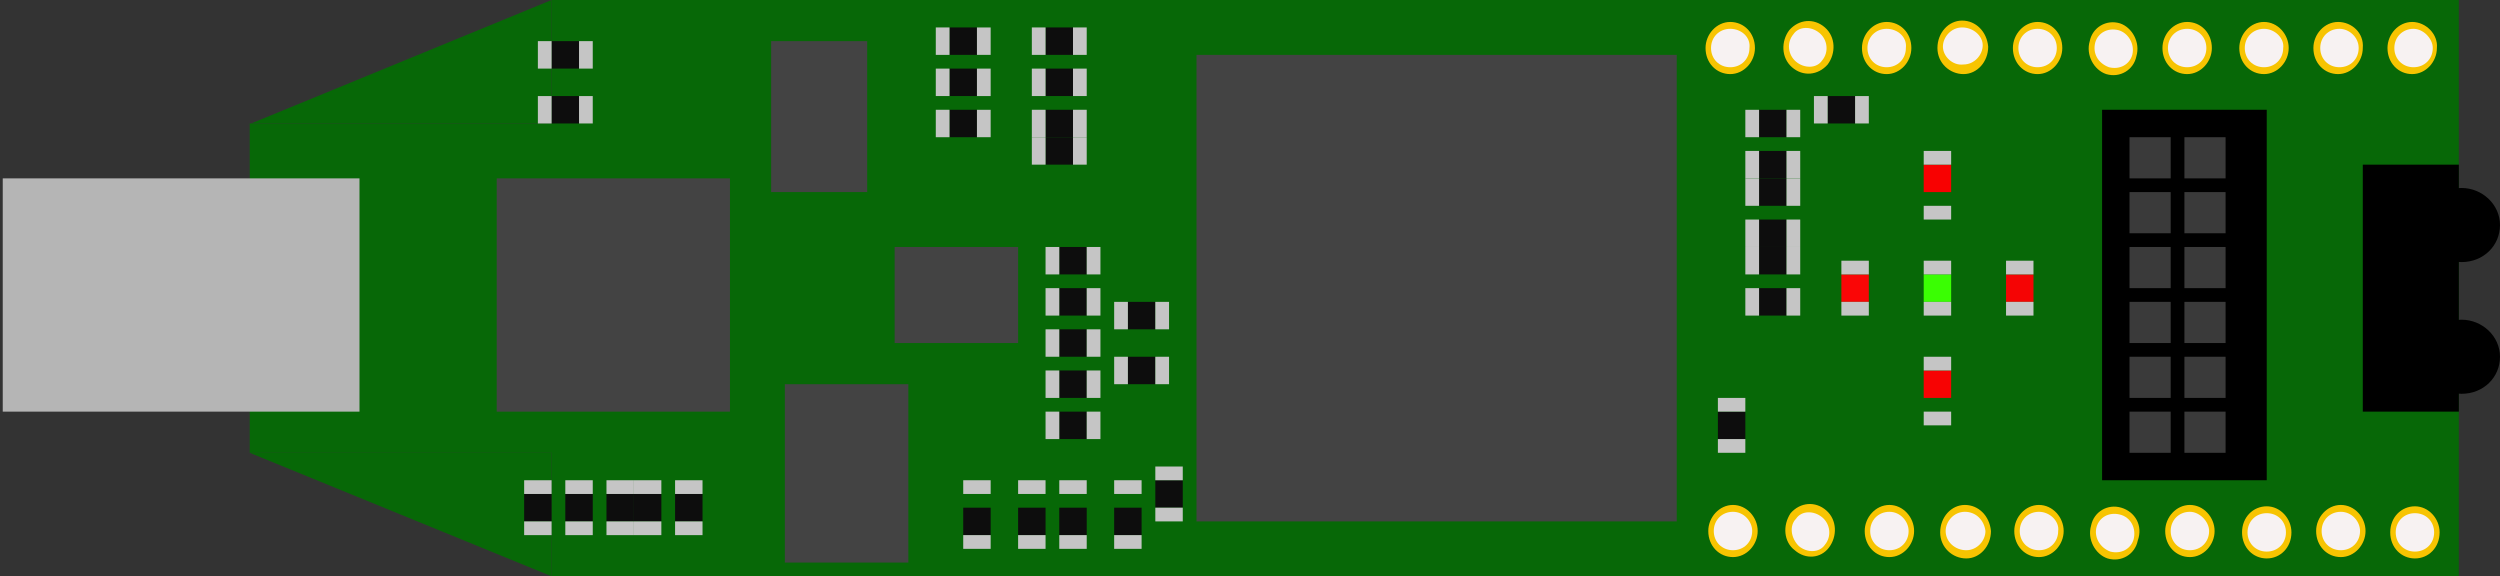 <?xml version="1.0" encoding="utf-8"?>
<!-- Generator: Adobe Illustrator 21.0.0, SVG Export Plug-In . SVG Version: 6.00 Build 0)  -->
<svg version="1.1" id="Layer_1" xmlns="http://www.w3.org/2000/svg" xmlns:xlink="http://www.w3.org/1999/xlink" x="0px" y="0px"
	 viewBox="0 0 182.2 42" style="enable-background:new 0 0 182.2 42;" xml:space="preserve">
<rect x="0" y="0" width="182.2" height="42" fill="#333333" stroke="none"/>
<style type="text/css">
	.st0{fill:#076807;}
	.st1{fill:#B5B5B5;}
	.st2{fill:#434343;}
	.st3{fill:#3A3A3A;}
	.st4{fill:#0D0D0D;}
	.st5{fill:#C5C5C5;}
	.st6{fill:#F80101;}
	.st7{fill:#3AFE03;}
	.st8{fill:#FA0606;}
	.st9{fill:#F50404;}
	.st10{fill:#F70303;}
	.st11{fill:#F7C401;}
	.st12{fill:#F7F2F2;}
</style>
<g>
	<g>
		<g>
			<path id="e13zCx3pEw" class="st0" d="M40.2,42h139V0l-139,0V42z"/>
		</g>
	</g>
	<g>
		<g>
			<path id="a1PNSAXCVR" class="st0" d="M40.2,33h-22l22,9V33z"/>
		</g>
	</g>
	<g>
		<g>
			<path id="cqzlFz5M9" class="st0" d="M40.2,9H18.3l21.9-9V9z"/>
		</g>
	</g>
	<g>
		<g>
			<path id="avduTkBg" class="st0" d="M18.2,33h24V9h-24V33z"/>
		</g>
	</g>
	<g>
		<g>
			<path id="b5mGDeFdp6" class="st1" d="M0.2,30h26V13h-26V30z"/>
		</g>
	</g>
	<g>
		<g>
			<path id="dn8XOdLzC" class="st2" d="M36.2,30h17V13h-17V30z"/>
		</g>
	</g>
	<g>
		<g>
			<path id="hiJv730Nm" class="st2" d="M87.2,38h35V4h-35V38z"/>
		</g>
	</g>
	<g>
		<g>
			<path id="a4IrefH2g" class="st2" d="M56.2,14h7V3h-7V14z"/>
		</g>
	</g>
	<g>
		<g>
			<path id="a3dnl0NNZ" class="st2" d="M65.2,25h9v-7h-9V25z"/>
		</g>
	</g>
	<g>
		<g>
			<path id="e4eWYoWt3G" class="st2" d="M57.2,41h9V28h-9V41z"/>
		</g>
	</g>
	<g>
		<g>
			<path id="d3SV4RwqLV" d="M172.2,30h7V12h-7V30z"/>
		</g>
	</g>
	<g>
		<g>
			<path id="a2yDg4RvR7" d="M179.4,13.7c-1.6,0-2.8,1.2-2.8,2.7c0,1.5,1.3,2.7,2.8,2.7c1.6,0,2.8-1.2,2.8-2.7
				C182.2,14.9,180.9,13.7,179.4,13.7z"/>
		</g>
	</g>
	<g>
		<g>
			<path id="fQn1893YN" d="M179.4,23.3c-1.6,0-2.8,1.2-2.8,2.7s1.3,2.7,2.8,2.7c1.6,0,2.8-1.2,2.8-2.7S180.9,23.3,179.4,23.3z"/>
		</g>
	</g>
	<g>
		<g>
			<g>
				<path id="b18LdEvwaW" d="M153.2,8L153.2,8v27h12V8H153.2z"/>
			</g>
		</g>
		<g>
			<g>
				<path id="b3b1dHpFG" class="st3" d="M155.2,13h3v-3h-3V13z"/>
			</g>
		</g>
		<g>
			<g>
				<path id="b5k3GhmE5" class="st3" d="M155.2,17h3v-3h-3V17z"/>
			</g>
		</g>
		<g>
			<g>
				<path id="b1kDPL0Fbq" class="st3" d="M155.2,21h3v-3h-3V21z"/>
			</g>
		</g>
		<g>
			<g>
				<path id="gbk7Ye8og" class="st3" d="M155.2,25h3v-3h-3V25z"/>
			</g>
		</g>
		<g>
			<g>
				<path id="c18tMnuIZp" class="st3" d="M155.2,29h3v-3h-3V29z"/>
			</g>
		</g>
		<g>
			<g>
				<path id="b7rri2cdm" class="st3" d="M155.2,33h3v-3h-3V33z"/>
			</g>
		</g>
		<g>
			<g>
				<path id="bVLwsxBVP" class="st3" d="M159.2,13h3v-3h-3V13z"/>
			</g>
		</g>
		<g>
			<g>
				<path id="kC6ShJlHz" class="st3" d="M159.2,17h3v-3h-3V17z"/>
			</g>
		</g>
		<g>
			<g>
				<path id="b14AbsYpdX" class="st3" d="M159.2,21h3v-3h-3V21z"/>
			</g>
		</g>
		<g>
			<g>
				<path id="boz60du4Q" class="st3" d="M159.2,25h3v-3h-3V25z"/>
			</g>
		</g>
		<g>
			<g>
				<path id="b1kYaXKeuU" class="st3" d="M159.2,29h3v-3h-3V29z"/>
			</g>
		</g>
		<g>
			<g>
				<path id="bs2OB61zW" class="st3" d="M159.2,33h3v-3h-3V33z"/>
			</g>
		</g>
	</g>
	<g>
		<g>
			<g>
				<path id="c4zUDOTWLj" class="st4" d="M40.2,5h2V3h-2V5z"/>
			</g>
		</g>
		<g>
			<g>
				<path id="b2WviSU8q" class="st5" d="M42.2,5h1V3h-1V5z"/>
			</g>
		</g>
		<g>
			<g>
				<path id="b7HdmRjwrI" class="st5" d="M39.2,5h1V3h-1V5z"/>
			</g>
		</g>
	</g>
	<g>
		<g>
			<g>
				<path id="a7y6AQtYBP" class="st4" d="M40.2,9h2V7h-2V9z"/>
			</g>
		</g>
		<g>
			<g>
				<path id="boVCCkVpK" class="st5" d="M42.2,9h1V7h-1V9z"/>
			</g>
		</g>
		<g>
			<g>
				<path id="b41Rp4aER2" class="st5" d="M39.2,9h1V7h-1V9z"/>
			</g>
		</g>
	</g>
	<g>
		<g>
			<g>
				<path id="a1AM0hrqIF" class="st4" d="M69.2,4h2V2h-2V4z"/>
			</g>
		</g>
		<g>
			<g>
				<path id="bfNaJwhR9" class="st5" d="M71.2,4h1V2h-1V4z"/>
			</g>
		</g>
		<g>
			<g>
				<path id="dDLWB9hG7" class="st5" d="M68.2,4h1V2h-1V4z"/>
			</g>
		</g>
	</g>
	<g>
		<g>
			<g>
				<path id="aVRTH6JHn" class="st4" d="M69.2,7h2V5h-2V7z"/>
			</g>
		</g>
		<g>
			<g>
				<path id="d16yARlANO" class="st5" d="M71.2,7h1V5h-1V7z"/>
			</g>
		</g>
		<g>
			<g>
				<path id="a7WZAt7R7" class="st5" d="M68.2,7h1V5h-1V7z"/>
			</g>
		</g>
	</g>
	<g>
		<g>
			<g>
				<path id="f2cCZGgwsW" class="st4" d="M69.2,10h2V8h-2V10z"/>
			</g>
		</g>
		<g>
			<g>
				<path id="b3fn32TFzO" class="st5" d="M71.2,10h1V8h-1V10z"/>
			</g>
		</g>
		<g>
			<g>
				<path id="a4gm0fgJPd" class="st5" d="M68.2,10h1V8h-1V10z"/>
			</g>
		</g>
	</g>
	<g>
		<g>
			<g>
				<path id="b83a24OoB0" class="st4" d="M76.2,4h2V2h-2V4z"/>
			</g>
		</g>
		<g>
			<g>
				<path id="a70p2I1PS" class="st5" d="M78.2,4h1V2h-1V4z"/>
			</g>
		</g>
		<g>
			<g>
				<path id="b5oM7ybi5" class="st5" d="M75.2,4h1V2h-1V4z"/>
			</g>
		</g>
	</g>
	<g>
		<g>
			<g>
				<path id="b92eb6FyAQ" class="st4" d="M76.2,7h2V5h-2V7z"/>
			</g>
		</g>
		<g>
			<g>
				<path id="b1rz8nWXXa" class="st5" d="M78.2,7h1V5h-1V7z"/>
			</g>
		</g>
		<g>
			<g>
				<path id="hfLb5jGip" class="st5" d="M75.2,7h1V5h-1V7z"/>
			</g>
		</g>
	</g>
	<g>
		<g>
			<g>
				<path id="c1cT3h4mfN" class="st4" d="M76.2,10h2V8h-2V10z"/>
			</g>
		</g>
		<g>
			<g>
				<path id="e1ASTRWVOd" class="st5" d="M78.2,10h1V8h-1V10z"/>
			</g>
		</g>
		<g>
			<g>
				<path id="a1j8avdQx" class="st5" d="M75.2,10h1V8h-1V10z"/>
			</g>
		</g>
	</g>
	<g>
		<g>
			<g>
				<path id="bkHwURVXK" class="st4" d="M76.2,12h2v-2h-2V12z"/>
			</g>
		</g>
		<g>
			<g>
				<path id="a2cb5zCabM" class="st5" d="M78.2,12h1v-2h-1V12z"/>
			</g>
		</g>
		<g>
			<g>
				<path id="b3cQ9ysMM" class="st5" d="M75.2,12h1v-2h-1V12z"/>
			</g>
		</g>
	</g>
	<g>
		<g>
			<g>
				<path id="a4GcdYN1Pn" class="st4" d="M133.2,9h2V7h-2V9z"/>
			</g>
		</g>
		<g>
			<g>
				<path id="bIcWeyUm" class="st5" d="M135.2,9h1V7h-1V9z"/>
			</g>
		</g>
		<g>
			<g>
				<path id="f6HhmonPDx" class="st5" d="M132.2,9h1V7h-1V9z"/>
			</g>
		</g>
	</g>
	<g>
		<g>
			<g>
				<path id="c1BQnx5e8r" class="st4" d="M38.2,36v2h2v-2H38.2z"/>
			</g>
		</g>
		<g>
			<g>
				<path id="bqytyZKoL" class="st5" d="M38.2,38v1h2v-1H38.2z"/>
			</g>
		</g>
		<g>
			<g>
				<path id="csPa3dBy8" class="st5" d="M38.2,35v1h2v-1L38.2,35z"/>
			</g>
		</g>
	</g>
	<g>
		<g>
			<g>
				<path id="gvczNPfWm" class="st4" d="M41.2,36v2h2v-2H41.2z"/>
			</g>
		</g>
		<g>
			<g>
				<path id="af699cryU" class="st5" d="M41.2,38v1h2v-1H41.2z"/>
			</g>
		</g>
		<g>
			<g>
				<path id="c12dYOV6mL" class="st5" d="M41.2,35l0,1h2v-1L41.2,35z"/>
			</g>
		</g>
	</g>
	<g>
		<g>
			<g>
				<path id="c3ABxryYUP" class="st4" d="M44.2,36v2h2v-2H44.2z"/>
			</g>
		</g>
		<g>
			<g>
				<path id="auNnWezUw" class="st5" d="M44.2,38v1h2v-1H44.2z"/>
			</g>
		</g>
		<g>
			<g>
				<path id="b3O7wd8MG" class="st5" d="M44.2,35v1h2v-1L44.2,35z"/>
			</g>
		</g>
	</g>
	<g>
		<g>
			<g>
				<path id="akcyAiQdc" class="st4" d="M46.2,36v2h2v-2H46.2z"/>
			</g>
		</g>
		<g>
			<g>
				<path id="d1DoLak0eZ" class="st5" d="M46.2,38v1h2v-1H46.2z"/>
			</g>
		</g>
		<g>
			<g>
				<path id="a4jem0pg86" class="st5" d="M46.2,35v1h2v-1L46.2,35z"/>
			</g>
		</g>
	</g>
	<g>
		<g>
			<g>
				<path id="hC6r3kXZ3" class="st4" d="M49.2,36v2h2v-2H49.2z"/>
			</g>
		</g>
		<g>
			<g>
				<path id="d6UBeIQ5L4" class="st5" d="M49.2,38v1h2v-1H49.2z"/>
			</g>
		</g>
		<g>
			<g>
				<path id="cckg8cRx" class="st5" d="M49.2,35v1h2v-1L49.2,35z"/>
			</g>
		</g>
	</g>
	<g>
		<g>
			<g>
				<path id="f60ibzclLw" class="st4" d="M77.2,20h2v-2h-2V20z"/>
			</g>
		</g>
		<g>
			<g>
				<path id="f1OLYxT4uS" class="st5" d="M79.2,20h1v-2h-1V20z"/>
			</g>
		</g>
		<g>
			<g>
				<path id="c4q3r4wSo" class="st5" d="M76.2,20h1v-2h-1V20z"/>
			</g>
		</g>
	</g>
	<g>
		<g>
			<g>
				<path id="aNuIQ0RwC" class="st4" d="M77.2,23h2v-2h-2V23z"/>
			</g>
		</g>
		<g>
			<g>
				<path id="a1UUu7OXLn" class="st5" d="M79.2,23h1v-2h-1V23z"/>
			</g>
		</g>
		<g>
			<g>
				<path id="arq5dHZF4" class="st5" d="M76.2,23h1v-2h-1V23z"/>
			</g>
		</g>
	</g>
	<g>
		<g>
			<g>
				<path id="f2ByVwgBc" class="st4" d="M77.2,26h2v-2h-2V26z"/>
			</g>
		</g>
		<g>
			<g>
				<path id="a8GWrY785" class="st5" d="M79.2,26h1v-2h-1V26z"/>
			</g>
		</g>
		<g>
			<g>
				<path id="b3ljsXBEx" class="st5" d="M76.2,26h1v-2h-1V26z"/>
			</g>
		</g>
	</g>
	<g>
		<g>
			<g>
				<path id="bqLGeXsTY" class="st4" d="M77.2,29h2v-2h-2V29z"/>
			</g>
		</g>
		<g>
			<g>
				<path id="a59I1MzLKO" class="st5" d="M79.2,29h1v-2h-1V29z"/>
			</g>
		</g>
		<g>
			<g>
				<path id="c3ekCz0kGU" class="st5" d="M76.2,29h1v-2h-1V29z"/>
			</g>
		</g>
	</g>
	<g>
		<g>
			<g>
				<path id="a2OrOhg9tb" class="st4" d="M77.2,32h2v-2h-2V32z"/>
			</g>
		</g>
		<g>
			<g>
				<path id="d3l6gGKvA8" class="st5" d="M79.2,32h1v-2h-1V32z"/>
			</g>
		</g>
		<g>
			<g>
				<path id="b1hGKeyvj" class="st5" d="M76.2,32h1v-2h-1V32z"/>
			</g>
		</g>
	</g>
	<g>
		<g>
			<g>
				<path id="a23nicRlt9" class="st4" d="M82.2,24h2v-2h-2V24z"/>
			</g>
		</g>
		<g>
			<g>
				<path id="b4uw4LeMQ" class="st5" d="M84.2,24h1v-2h-1V24z"/>
			</g>
		</g>
		<g>
			<g>
				<path id="aXdYqrjMj" class="st5" d="M81.2,24h1v-2h-1V24z"/>
			</g>
		</g>
	</g>
	<g>
		<g>
			<g>
				<path id="bg6aP24ct" class="st4" d="M82.2,28h2v-2h-2V28z"/>
			</g>
		</g>
		<g>
			<g>
				<path id="efGGJJH4U" class="st5" d="M84.2,28h1v-2h-1V28z"/>
			</g>
		</g>
		<g>
			<g>
				<path id="e3hlw5rKYx" class="st5" d="M81.2,28h1v-2h-1V28z"/>
			</g>
		</g>
	</g>
	<g>
		<g>
			<g>
				<path id="a40UwBnEpX" class="st4" d="M84.2,35v2h2v-2H84.2z"/>
			</g>
		</g>
		<g>
			<g>
				<path id="l4PHEYoi2N" class="st5" d="M84.2,37v1h2v-1H84.2z"/>
			</g>
		</g>
		<g>
			<g>
				<path id="g10OqhL4KC" class="st5" d="M84.2,34v1h2v-1H84.2z"/>
			</g>
		</g>
	</g>
	<g>
		<g>
			<g>
				<path id="a3mf547YXy" class="st4" d="M81.2,37v2h2v-2H81.2z"/>
			</g>
		</g>
		<g>
			<g>
				<path id="d5NbqNG7lX" class="st5" d="M81.2,39l0,1h2v-1H81.2z"/>
			</g>
		</g>
		<g>
			<g>
				<path id="c2TgWG9jq" class="st5" d="M81.2,36v-1h2v1H81.2z"/>
			</g>
		</g>
	</g>
	<g>
		<g>
			<g>
				<path id="e3lXbU8Iqd" class="st4" d="M77.2,37v2h2v-2H77.2z"/>
			</g>
		</g>
		<g>
			<g>
				<path id="an4uI906F" class="st5" d="M77.2,39v1h2v-1H77.2z"/>
			</g>
		</g>
		<g>
			<g>
				<path id="a4UdiUN2k" class="st5" d="M77.2,36v-1h2v1H77.2z"/>
			</g>
		</g>
	</g>
	<g>
		<g>
			<g>
				<path id="b2kKRBb5Cu" class="st4" d="M74.2,37v2h2v-2H74.2z"/>
			</g>
		</g>
		<g>
			<g>
				<path id="jcJnReqDz" class="st5" d="M74.2,39v1h2v-1H74.2z"/>
			</g>
		</g>
		<g>
			<g>
				<path id="b2XcPzFXJg" class="st5" d="M74.2,36v-1h2v1H74.2z"/>
			</g>
		</g>
	</g>
	<g>
		<g>
			<g>
				<path id="aIlXrSL3j" class="st4" d="M70.2,37v2h2v-2H70.2z"/>
			</g>
		</g>
		<g>
			<g>
				<path id="b1WRIL5voB" class="st5" d="M70.2,39v1h2v-1H70.2z"/>
			</g>
		</g>
		<g>
			<g>
				<path id="crJHWeZCl" class="st5" d="M70.2,36v-1h2v1H70.2z"/>
			</g>
		</g>
	</g>
	<g>
		<g>
			<g>
				<path id="a8Nh7vJdQ" class="st4" d="M128.2,10h2V8h-2V10z"/>
			</g>
		</g>
		<g>
			<g>
				<path id="b2aI3mffr9" class="st5" d="M130.2,10h1V8h-1V10z"/>
			</g>
		</g>
		<g>
			<g>
				<path id="b7jG9gIdwc" class="st5" d="M127.2,10h1V8h-1V10z"/>
			</g>
		</g>
	</g>
	<g>
		<g>
			<g>
				<path id="a2EgaWqNHp" class="st4" d="M128.2,13h2v-2h-2V13z"/>
			</g>
		</g>
		<g>
			<g>
				<path id="b2asl86YLg" class="st5" d="M130.2,13h1v-2h-1V13z"/>
			</g>
		</g>
		<g>
			<g>
				<path id="f1eRYyI2q9" class="st5" d="M127.2,13h1v-2h-1V13z"/>
			</g>
		</g>
	</g>
	<g>
		<g>
			<g>
				<path id="bZD2xwaTu" class="st4" d="M128.2,15h2v-2h-2V15z"/>
			</g>
		</g>
		<g>
			<g>
				<path id="bt1pVtDlh" class="st5" d="M130.2,15h1v-2h-1V15z"/>
			</g>
		</g>
		<g>
			<g>
				<path id="beza69UPF" class="st5" d="M127.2,15h1v-2h-1V15z"/>
			</g>
		</g>
	</g>
	<g>
		<g>
			<g>
				<path id="e1WdAiDNv9" class="st4" d="M128.2,18h2v-2h-2V18z"/>
			</g>
		</g>
		<g>
			<g>
				<path id="aOWQWQHhI" class="st5" d="M130.2,18h1v-2h-1V18z"/>
			</g>
		</g>
		<g>
			<g>
				<path id="a1LoeBDBqc" class="st5" d="M127.2,18h1v-2h-1V18z"/>
			</g>
		</g>
	</g>
	<g>
		<g>
			<g>
				<path id="c3CCZZvkl8" class="st4" d="M128.2,20h2v-2h-2V20z"/>
			</g>
		</g>
		<g>
			<g>
				<path id="bkFenlCOs" class="st5" d="M130.2,20h1v-2h-1V20z"/>
			</g>
		</g>
		<g>
			<g>
				<path id="hbNp7UvlC" class="st5" d="M127.2,20h1v-2h-1V20z"/>
			</g>
		</g>
	</g>
	<g>
		<g>
			<g>
				<path id="a1x7j2tpiP" class="st4" d="M128.2,23h2v-2h-2V23z"/>
			</g>
		</g>
		<g>
			<g>
				<path id="a1ehYDOjVU" class="st5" d="M130.2,23h1v-2h-1V23z"/>
			</g>
		</g>
		<g>
			<g>
				<path id="e13IkVaxeq" class="st5" d="M127.2,23h1v-2h-1V23z"/>
			</g>
		</g>
	</g>
	<g>
		<g>
			<path id="bby74MPqS" class="st6" d="M140.2,12v2h2v-2H140.2z"/>
		</g>
	</g>
	<g>
		<g>
			<path id="f1VOSFNjdy" class="st5" d="M140.2,16v-1h2v1H140.2z"/>
		</g>
	</g>
	<g>
		<g>
			<path id="aJir3q5z" class="st5" d="M140.2,11v1h2v-1H140.2z"/>
		</g>
	</g>
	<g>
		<g>
			<path id="a1bdzdv1nd" class="st7" d="M140.2,20v2h2v-2H140.2z"/>
		</g>
	</g>
	<g>
		<g>
			<path id="iB4ljB0fB" class="st5" d="M140.2,22v1h2v-1H140.2z"/>
		</g>
	</g>
	<g>
		<g>
			<path id="c2Wtyt3jel" class="st5" d="M140.2,20v-1h2v1H140.2z"/>
		</g>
	</g>
	<g>
		<g>
			<path id="a1ByhU3SiY" class="st8" d="M134.2,20v2h2v-2H134.2z"/>
		</g>
	</g>
	<g>
		<g>
			<path id="bXUq1mDiL" class="st5" d="M134.2,22v1h2v-1H134.2z"/>
		</g>
	</g>
	<g>
		<g>
			<path id="ccg8prqkB" class="st5" d="M134.2,19v1h2v-1H134.2z"/>
		</g>
	</g>
	<g>
		<g>
			<path id="h2Vv3Y4sOw" class="st9" d="M146.2,20v2h2v-2H146.2z"/>
		</g>
	</g>
	<g>
		<g>
			<path id="e6Q5GKL0u" class="st5" d="M146.2,23v-1h2v1H146.2z"/>
		</g>
	</g>
	<g>
		<g>
			<path id="e3H7yIRUDR" class="st5" d="M146.2,20v-1h2v1H146.2z"/>
		</g>
	</g>
	<g>
		<g>
			<path id="c1c6UljpT" class="st10" d="M140.2,27v2h2v-2H140.2z"/>
		</g>
	</g>
	<g>
		<g>
			<path id="b5t7kM4EZZ" class="st5" d="M140.2,31v-1h2v1H140.2z"/>
		</g>
	</g>
	<g>
		<g>
			<path id="b1290KiDr1" class="st5" d="M140.2,27v-1h2v1H140.2z"/>
		</g>
	</g>
	<g>
		<g>
			<g>
				<g>
					<path id="d1P7EpPRO0" class="st11" d="M126.3,36.8c-1,0-1.8,0.9-1.8,1.9c0,1.1,0.8,1.9,1.8,1.9c1,0,1.8-0.9,1.8-1.9
						C128.1,37.7,127.3,36.8,126.3,36.8z"/>
				</g>
			</g>
			<g>
				<g>
					<path id="aclP55bP7" class="st12" d="M126.3,37.3c-0.8,0-1.4,0.6-1.4,1.4c0,0.8,0.6,1.4,1.4,1.4c0.8,0,1.4-0.6,1.4-1.4
						C127.7,38,127.1,37.3,126.3,37.3z"/>
				</g>
			</g>
		</g>
		<g>
			<g>
				<g>
					<path id="h8x48kjH7" class="st11" d="M130.8,40.1c0.8,0.7,1.9,0.6,2.5-0.2c0.6-0.8,0.6-2-0.2-2.7c-0.8-0.7-1.9-0.6-2.6,0.2
						C129.9,38.3,130,39.5,130.8,40.1z"/>
				</g>
			</g>
			<g>
				<g>
					<path id="d1HxP8mVGI" class="st12" d="M131.1,39.8c0.6,0.5,1.5,0.5,1.9-0.1c0.5-0.6,0.4-1.5-0.2-2c-0.6-0.5-1.5-0.5-1.9,0.1
						C130.4,38.3,130.5,39.2,131.1,39.8z"/>
				</g>
			</g>
		</g>
		<g>
			<g>
				<g>
					<path id="b3OSp86PX" class="st11" d="M137.7,36.8c-1,0-1.8,0.9-1.8,1.9c0,1.1,0.8,1.9,1.8,1.9s1.8-0.9,1.8-1.9
						C139.5,37.7,138.7,36.8,137.7,36.8z"/>
				</g>
			</g>
			<g>
				<g>
					<path id="bKXtEHF8" class="st12" d="M137.7,37.3c-0.8,0-1.4,0.6-1.4,1.4c0,0.8,0.6,1.4,1.4,1.4c0.8,0,1.4-0.6,1.4-1.4
						C139.1,38,138.5,37.3,137.7,37.3z"/>
				</g>
			</g>
		</g>
		<g>
			<g>
				<g>
					<path id="dIEWbHDyT" class="st11" d="M143.2,36.8c-1,0-1.8,0.9-1.8,2c0,1.1,0.9,1.9,1.9,1.9c1,0,1.8-0.9,1.8-2
						C145,37.6,144.2,36.8,143.2,36.8z"/>
				</g>
			</g>
			<g>
				<g>
					<path id="bOyTdC0yS" class="st12" d="M143.2,37.3c-0.8,0-1.4,0.7-1.4,1.4c0,0.8,0.7,1.4,1.5,1.4c0.8,0,1.4-0.7,1.4-1.4
						C144.6,37.9,144,37.3,143.2,37.3z"/>
				</g>
			</g>
		</g>
		<g>
			<g>
				<g>
					<path id="a1KqKyi2ur" class="st11" d="M148.6,36.8c-1,0-1.8,0.9-1.8,1.9c0,1.1,0.8,1.9,1.8,1.9c1,0,1.8-0.9,1.8-1.9
						C150.4,37.7,149.6,36.8,148.6,36.8z"/>
				</g>
			</g>
			<g>
				<g>
					<path id="b4xCDFPVl" class="st12" d="M148.6,37.3c-0.8,0-1.4,0.6-1.4,1.4c0,0.8,0.6,1.4,1.4,1.4c0.8,0,1.4-0.6,1.4-1.4
						C150.1,38,149.4,37.3,148.6,37.3z"/>
				</g>
			</g>
		</g>
		<g>
			<g>
				<g>
					<path id="b2vMqDOgGO" class="st11" d="M154.6,37c-1-0.3-2,0.3-2.2,1.3c-0.3,1,0.3,2.1,1.2,2.4c1,0.3,2-0.3,2.2-1.3
						C156.2,38.3,155.6,37.3,154.6,37z"/>
				</g>
			</g>
			<g>
				<g>
					<path id="bo2b2FzL2" class="st12" d="M154.5,37.5c-0.8-0.2-1.5,0.2-1.7,0.9c-0.2,0.7,0.2,1.5,1,1.8c0.8,0.2,1.5-0.2,1.7-0.9
						C155.7,38.5,155.3,37.7,154.5,37.5z"/>
				</g>
			</g>
		</g>
		<g>
			<g>
				<g>
					<path id="a2el1a8P6l" class="st11" d="M159.6,36.8c-1,0-1.8,0.9-1.8,1.9c0,1.1,0.8,1.9,1.8,1.9c1,0,1.8-0.9,1.8-1.9
						C161.4,37.7,160.6,36.8,159.6,36.8z"/>
				</g>
			</g>
			<g>
				<g>
					<path id="agHrQxHdY" class="st12" d="M159.6,37.3c-0.8,0-1.4,0.6-1.4,1.4c0,0.8,0.6,1.4,1.4,1.4s1.4-0.6,1.4-1.4
						C161,38,160.3,37.3,159.6,37.3z"/>
				</g>
			</g>
		</g>
		<g>
			<g>
				<g>
					<path id="e2ru3KEW5Q" class="st11" d="M165.2,36.9c-1,0-1.8,0.8-1.8,1.9c0,1.1,0.8,1.9,1.8,1.9c1,0,1.8-0.8,1.8-1.9
						C167,37.8,166.2,36.9,165.2,36.9z"/>
				</g>
			</g>
			<g>
				<g>
					<path id="j58wL6pb9v" class="st12" d="M165.2,37.4c-0.8,0-1.4,0.6-1.4,1.4s0.6,1.4,1.4,1.4c0.8,0,1.4-0.6,1.4-1.4
						S166,37.4,165.2,37.4z"/>
				</g>
			</g>
		</g>
		<g>
			<g>
				<g>
					<path id="b1VVxhrUKc" class="st11" d="M170.6,36.8c-1,0-1.8,0.9-1.8,1.9c0,1.1,0.8,1.9,1.8,1.9s1.8-0.9,1.8-1.9
						C172.4,37.7,171.6,36.8,170.6,36.8z"/>
				</g>
			</g>
			<g>
				<g>
					<path id="a3MCriIBVc" class="st12" d="M170.6,37.3c-0.8,0-1.4,0.6-1.4,1.4c0,0.8,0.6,1.4,1.4,1.4s1.4-0.6,1.4-1.4
						C172,38,171.4,37.3,170.6,37.3z"/>
				</g>
			</g>
		</g>
		<g>
			<g>
				<g>
					<path id="ceocUBN17" class="st11" d="M176,36.9c-1,0-1.8,0.8-1.8,1.9c0,1.1,0.8,1.9,1.8,1.9c1,0,1.8-0.8,1.8-1.9
						C177.8,37.8,177,36.9,176,36.9z"/>
				</g>
			</g>
			<g>
				<g>
					<path id="a4afVaoteA" class="st12" d="M176,37.4c-0.8,0-1.4,0.6-1.4,1.4s0.6,1.4,1.4,1.4c0.8,0,1.4-0.6,1.4-1.4
						S176.8,37.4,176,37.4z"/>
				</g>
			</g>
		</g>
	</g>
	<g>
		<g>
			<g>
				<g>
					<path id="ob7ZGP8Mb" class="st11" d="M126.1,1.6c-1,0-1.8,0.9-1.8,1.9c0,1.1,0.8,1.9,1.8,1.9c1,0,1.8-0.9,1.8-1.9
						C127.9,2.4,127.1,1.6,126.1,1.6z"/>
				</g>
			</g>
			<g>
				<g>
					<path id="iOaNQkFzN" class="st12" d="M126.1,2.1c-0.8,0-1.4,0.6-1.4,1.4c0,0.8,0.6,1.4,1.4,1.4s1.4-0.6,1.4-1.4
						C127.6,2.7,126.9,2.1,126.1,2.1z"/>
				</g>
			</g>
		</g>
		<g>
			<g>
				<g>
					<path id="aWKy0PGoe" class="st11" d="M130.6,4.9c0.8,0.7,1.9,0.6,2.6-0.2c0.6-0.8,0.6-2-0.2-2.7c-0.8-0.7-1.9-0.6-2.6,0.2
						C129.8,3,129.8,4.2,130.6,4.9z"/>
				</g>
			</g>
			<g>
				<g>
					<path id="bNPt1q2Sg" class="st12" d="M130.9,4.5c0.6,0.5,1.5,0.5,1.9-0.1c0.5-0.6,0.4-1.5-0.2-2c-0.6-0.5-1.5-0.5-1.9,0.1
						C130.2,3.1,130.3,4,130.9,4.5z"/>
				</g>
			</g>
		</g>
		<g>
			<g>
				<g>
					<path id="b3xMJiaTU" class="st11" d="M137.5,1.6c-1,0-1.8,0.9-1.8,1.9c0,1.1,0.8,1.9,1.8,1.9c1,0,1.8-0.9,1.8-1.9
						C139.3,2.4,138.5,1.6,137.5,1.6z"/>
				</g>
			</g>
			<g>
				<g>
					<path id="f17SEyKFq6" class="st12" d="M137.5,2.1c-0.8,0-1.4,0.6-1.4,1.4c0,0.8,0.6,1.4,1.4,1.4c0.8,0,1.4-0.6,1.4-1.4
						C139,2.7,138.3,2.1,137.5,2.1z"/>
				</g>
			</g>
		</g>
		<g>
			<g>
				<g>
					<path id="b2wP3ERxI1" class="st11" d="M143,1.5c-1,0-1.8,0.9-1.8,2c0,1.1,0.9,1.9,1.9,1.9s1.8-0.9,1.8-2
						C144.8,2.3,144,1.5,143,1.5z"/>
				</g>
			</g>
			<g>
				<g>
					<path id="bdObQc6TV" class="st12" d="M143,2c-0.8,0-1.4,0.7-1.4,1.4s0.7,1.4,1.5,1.3c0.8,0,1.4-0.7,1.4-1.4
						C144.5,2.6,143.8,2,143,2z"/>
				</g>
			</g>
		</g>
		<g>
			<g>
				<g>
					<path id="b2f4fJgFfb" class="st11" d="M148.5,1.6c-1,0-1.8,0.9-1.8,1.9c0,1.1,0.8,1.9,1.8,1.9c1,0,1.8-0.9,1.8-1.9
						C150.3,2.4,149.5,1.6,148.5,1.6z"/>
				</g>
			</g>
			<g>
				<g>
					<path id="a1GA2czYUI" class="st12" d="M148.5,2.1c-0.8,0-1.4,0.6-1.4,1.4c0,0.8,0.6,1.4,1.4,1.4c0.8,0,1.4-0.6,1.4-1.4
						C149.9,2.7,149.3,2.1,148.5,2.1z"/>
				</g>
			</g>
		</g>
		<g>
			<g>
				<g>
					<path id="bbhgKrCWa" class="st11" d="M154.5,1.7c-1-0.3-2,0.3-2.2,1.3c-0.3,1,0.3,2.1,1.2,2.4c1,0.3,2-0.3,2.2-1.3
						C156,3.1,155.4,2,154.5,1.7z"/>
				</g>
			</g>
			<g>
				<g>
					<path id="a21kMSOl0c" class="st12" d="M154.4,2.2c-0.8-0.2-1.5,0.2-1.7,0.9c-0.2,0.8,0.2,1.5,1,1.8c0.8,0.2,1.5-0.2,1.7-0.9
						C155.6,3.2,155.1,2.4,154.4,2.2z"/>
				</g>
			</g>
		</g>
		<g>
			<g>
				<g>
					<path id="cda3YyXg6" class="st11" d="M159.4,1.6c-1,0-1.8,0.9-1.8,1.9c0,1.1,0.8,1.9,1.8,1.9s1.8-0.9,1.8-1.9
						C161.2,2.4,160.4,1.6,159.4,1.6z"/>
				</g>
			</g>
			<g>
				<g>
					<path id="a1le9D5zUw" class="st12" d="M159.4,2.1c-0.8,0-1.4,0.6-1.4,1.4c0,0.8,0.6,1.4,1.4,1.4s1.4-0.6,1.4-1.4
						C160.8,2.7,160.2,2.1,159.4,2.1z"/>
				</g>
			</g>
		</g>
		<g>
			<g>
				<g>
					<path id="a7VUAwN7qy" class="st11" d="M165,1.6c-1,0-1.8,0.9-1.8,1.9c0,1.1,0.8,1.9,1.8,1.9c1,0,1.8-0.9,1.8-1.9
						C166.8,2.5,166,1.6,165,1.6z"/>
				</g>
			</g>
			<g>
				<g>
					<path id="csUnxb8qC" class="st12" d="M165,2.1c-0.8,0-1.4,0.6-1.4,1.4c0,0.8,0.6,1.4,1.4,1.4s1.4-0.6,1.4-1.4
						C166.5,2.8,165.8,2.1,165,2.1z"/>
				</g>
			</g>
		</g>
		<g>
			<g>
				<g>
					<path id="aDVlxVHPl" class="st11" d="M170.4,1.6c-1,0-1.8,0.9-1.8,1.9c0,1.1,0.8,1.9,1.8,1.9s1.8-0.9,1.8-1.9
						C172.3,2.4,171.4,1.6,170.4,1.6z"/>
				</g>
			</g>
			<g>
				<g>
					<path id="d411nMgVrH" class="st12" d="M170.5,2.1c-0.8,0-1.4,0.6-1.4,1.4c0,0.8,0.6,1.4,1.4,1.4c0.8,0,1.4-0.6,1.4-1.4
						C171.9,2.7,171.2,2.1,170.5,2.1z"/>
				</g>
			</g>
		</g>
		<g>
			<g>
				<g>
					<path id="apOPWHF2D" class="st11" d="M175.8,1.6c-1,0-1.8,0.9-1.8,1.9c0,1.1,0.8,1.9,1.8,1.9c1,0,1.8-0.9,1.8-1.9
						C177.7,2.5,176.8,1.6,175.8,1.6z"/>
				</g>
			</g>
			<g>
				<g>
					<path id="a1NC0cKAMR" class="st12" d="M175.9,2.1c-0.8,0-1.4,0.6-1.4,1.4c0,0.8,0.6,1.4,1.4,1.4s1.4-0.6,1.4-1.4
						C177.3,2.8,176.6,2.1,175.9,2.1z"/>
				</g>
			</g>
		</g>
	</g>
	<g>
		<g>
			<g>
				<path id="d2W5RS7FvJ" class="st4" d="M125.2,30v2h2v-2H125.2z"/>
			</g>
		</g>
		<g>
			<g>
				<path id="c4Fv1UD4aO" class="st5" d="M125.2,32v1h2v-1H125.2z"/>
			</g>
		</g>
		<g>
			<g>
				<path id="euc8C0oFW" class="st5" d="M125.2,29l0,1h2v-1H125.2z"/>
			</g>
		</g>
	</g>
</g>
</svg>
